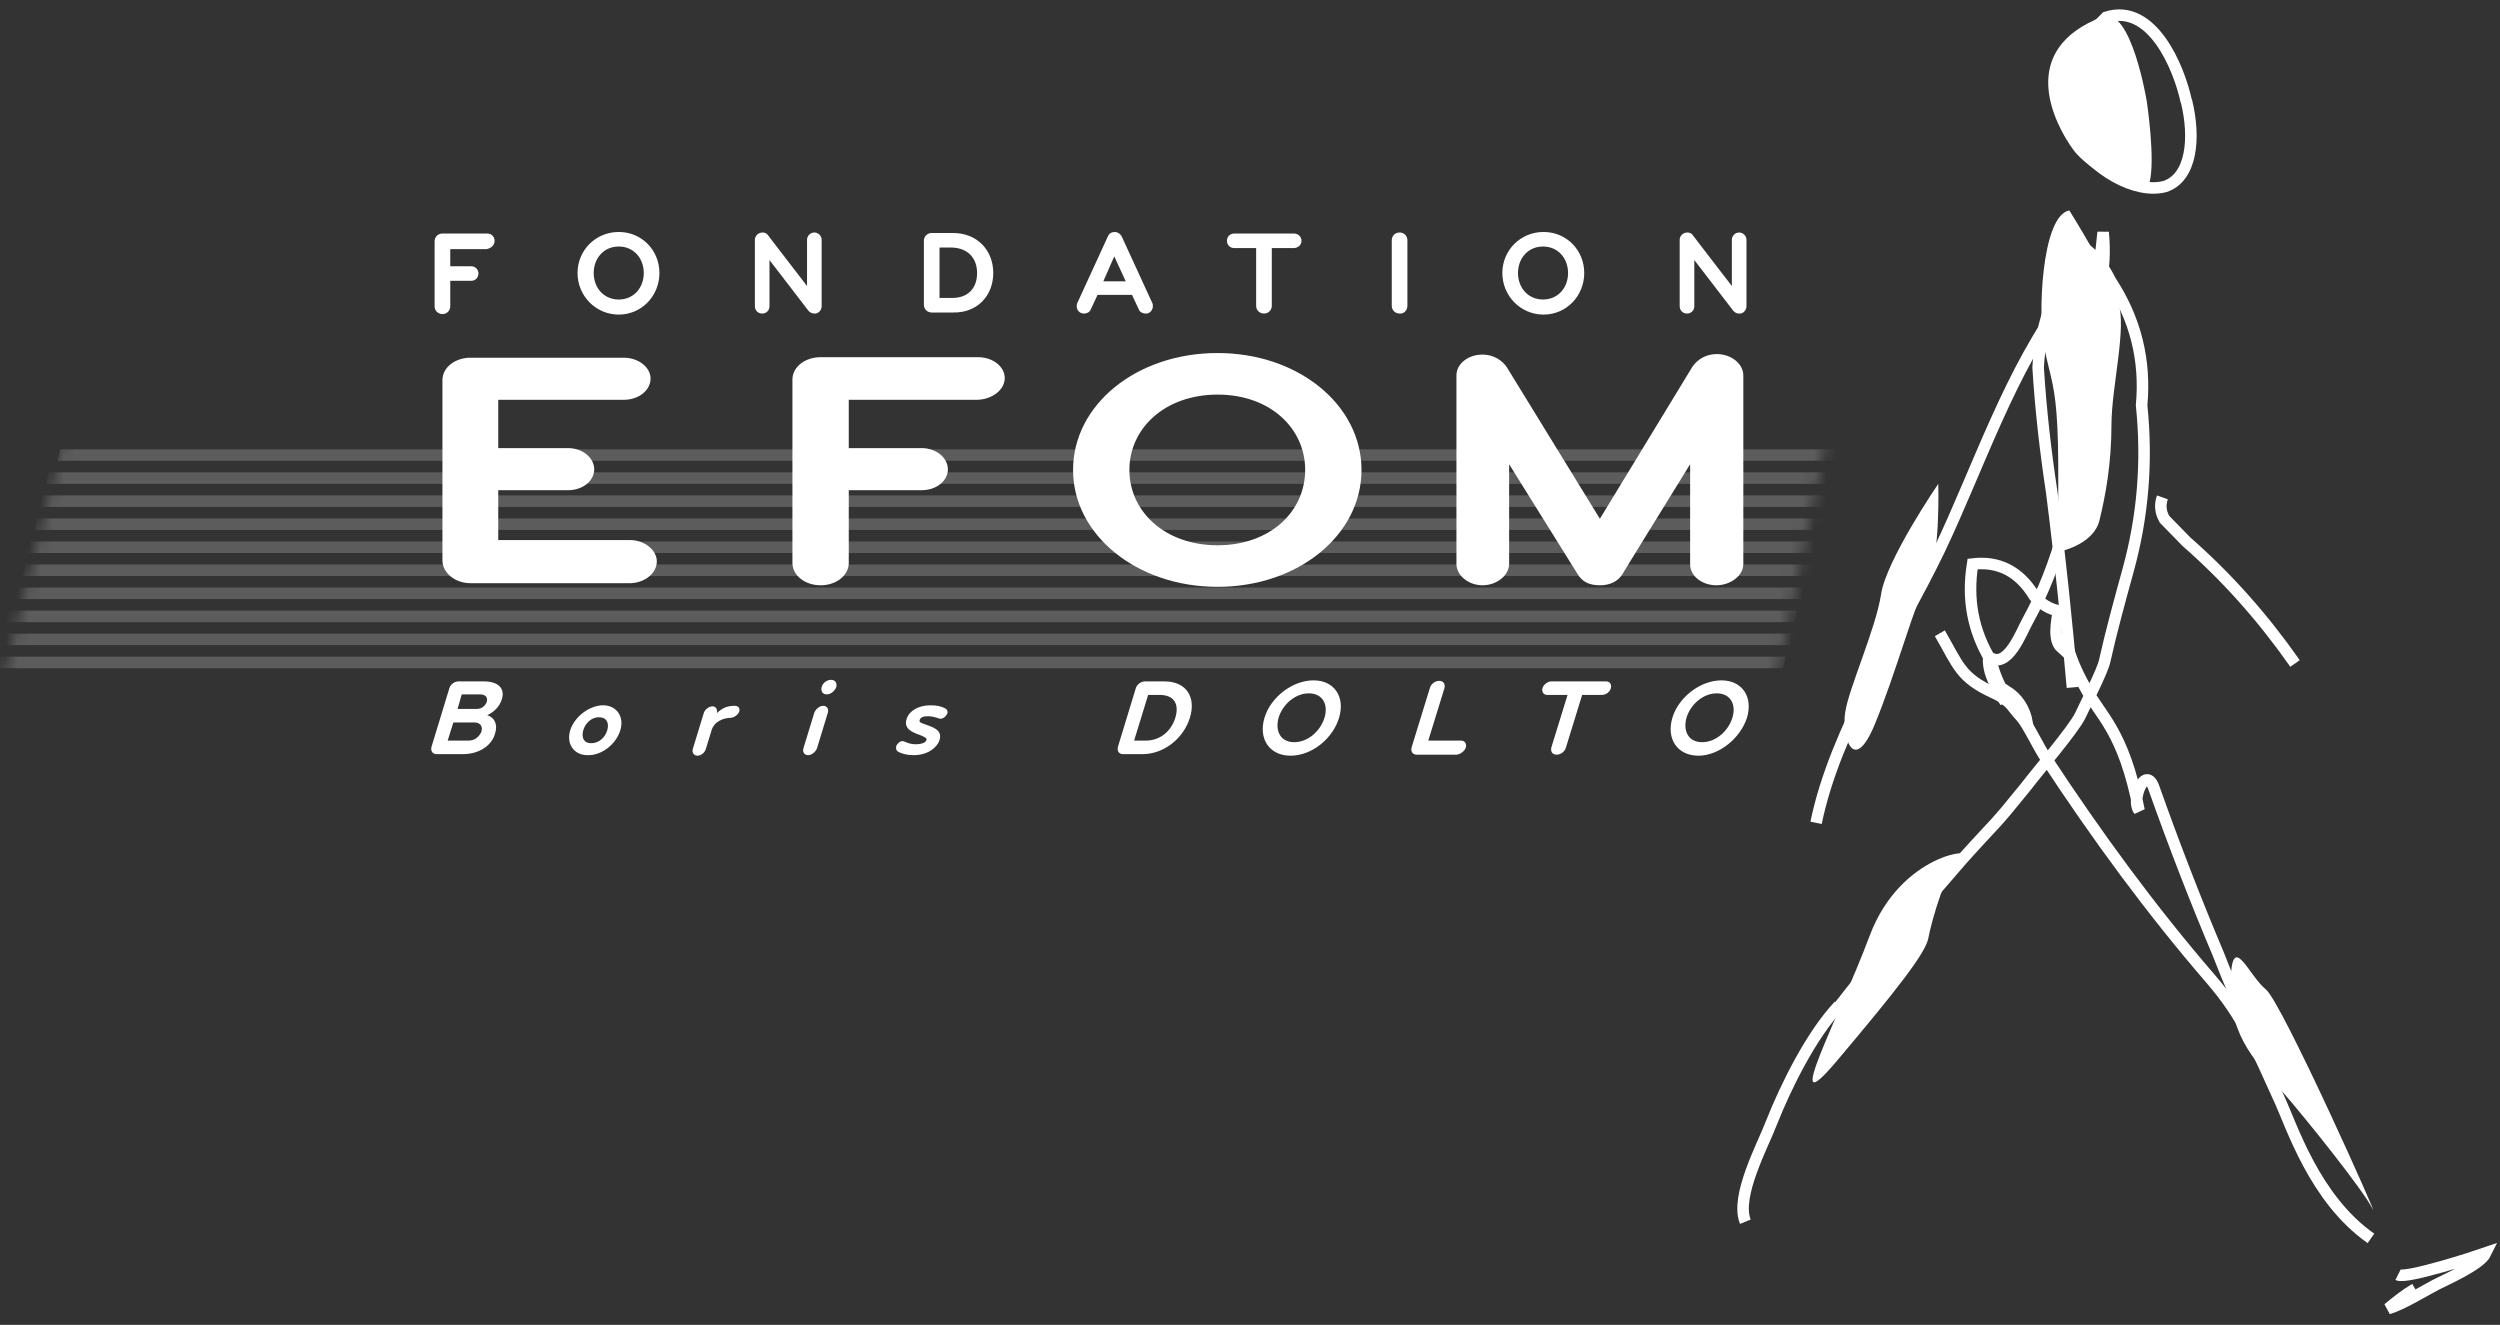 <?xml version="1.0" encoding="UTF-8"?>
<svg width="217px" height="115px" viewBox="0 0 217 115" version="1.1" xmlns="http://www.w3.org/2000/svg" xmlns:xlink="http://www.w3.org/1999/xlink">
    <rect x="0" y="0" width="217" height="115" fill="#333333" stroke="none"/>
    <title>Logo taille normal Copy</title>
    <defs>
        <polygon id="path-1" points="7 0 160 0 155 24 1 24"></polygon>
    </defs>
    <g id="Symbols" stroke="none" stroke-width="1" fill="none" fill-rule="evenodd">
        <g id="Footer" transform="translate(-220, -79)">
            <g id="Group" transform="translate(219, 80)">
                <g transform="translate(152, 0)" id="Path">
                    <path d="M38.774,7.82 C38.142,4.836 35.795,-0.768 31.823,0.497 C30.965,1.356 30.108,2.215 29.295,3.074 C27.49,5.379 27.264,7.865 28.663,10.532 C30.649,13.786 34.396,15.865 36.924,15.187 C39.226,14.419 39.587,11.029 38.774,7.729" stroke="#FFFFFF"></path>
                    <path d="M31.507,0.452 C24.014,3.3 27.264,9.673 28.979,12.023 C30.108,13.605 35.028,16.724 35.569,14.871 C36.111,12.927 35.344,7.82 35.344,7.82 C35.344,7.82 33.99,-0.497 31.507,0.452" fill="#FFFFFF" fill-rule="nonzero"></path>
                    <path d="M17.378,53.969 C19.003,56.771 19.139,57.811 22.118,59.167 C24.465,60.206 25.323,62.873 26.587,64.817 C31.01,71.552 35.705,77.97 40.896,83.982 C43.785,87.326 44.913,90.174 46.809,94.332 C47.892,96.638 49.878,103.056 54.799,106.491" stroke="#FFFFFF"></path>
                    <path d="M29.747,25.312 C29.205,25.267 28.799,25.041 28.392,24.679 C23.517,31.007 20.719,39.64 17.333,46.737 C13.812,54.059 8.306,62.286 6.635,70.422" stroke="#FFFFFF"></path>
                    <path d="M36.698,42.172 C36.472,42.804 36.517,43.437 36.878,44.07 C37.51,44.703 38.142,45.381 38.774,46.014 C42.34,49.132 45.455,52.658 48.208,56.59" stroke="#FFFFFF"></path>
                    <path d="M28.122,22.645 C27.76,23.459 27.444,24.408 27.128,25.176 C26.406,26.939 26,29.064 25.91,30.917 C26.135,34.533 26.542,38.104 27.083,41.674 C27.806,47.324 28.392,53.02 28.889,58.67" stroke="#FFFFFF"></path>
                    <path d="M57.146,109.655 C57.868,110.017 63.872,108.073 64.774,107.757 C64.278,108.796 61.118,110.152 60.441,110.514 C59.312,111.102 57.597,112.186 56.288,112.593 C57.056,111.96 57.778,111.373 58.635,110.876" stroke="#FFFFFF"></path>
                    <path d="M8.622,86.287 C6.229,88.818 4.017,93.293 2.799,96.366 C2.031,98.4 -0.406,102.83 0.497,105.045" stroke="#FFFFFF"></path>
                    <path d="M28.618,17.266 C26.181,17.718 25.865,26.532 26.451,29.244 C27.038,31.956 27.399,32.544 27.58,36.07 C27.76,39.55 27.58,46.918 27.58,46.918 C27.58,46.918 30.694,46.375 31.236,44.16 C31.778,41.946 32.274,39.188 32.274,35.889 C32.274,32.589 33.628,27.436 32.861,25.222 C32.184,22.962 28.618,17.266 28.618,17.266" fill="#FFFFFF" fill-rule="nonzero"></path>
                    <path d="M42.656,83.394 C42.205,88.592 44.597,90.942 46.944,93.564 C49.247,96.186 54.167,102.378 54.934,103.915 C55.747,105.452 47.08,86.016 45.681,84.886 C44.236,83.71 42.927,80.23 42.656,83.394" fill="#FFFFFF" fill-rule="nonzero"></path>
                    <path d="M19.229,73.405 C20.809,72.501 13.993,72.998 11.285,80.23 C8.576,87.462 3.385,97.09 8.486,91.033 C13.587,84.976 16.16,81.722 16.385,80.411 C16.611,79.1 18.01,74.128 19.229,73.405" fill="#FFFFFF" fill-rule="nonzero"></path>
                    <path d="M17.243,40.996 C17.243,40.996 12.729,47.596 12.278,50.579 C11.826,53.562 9.434,58.85 9.163,60.839 C8.847,62.828 9.84,66.354 11.691,61.969 C13.542,57.54 15.302,51.031 16.385,49.178 C17.424,47.279 17.243,40.996 17.243,40.996" fill="#FFFFFF" fill-rule="nonzero"></path>
                    <path d="M45.5,90.942 C44.236,87.733 43.559,87.01 41.528,81.767 C39.542,77.066 37.691,72.275 35.976,67.438 C35.253,65.269 33.944,68.433 34.667,69.337 C33.312,62.331 31.281,61.156 29.972,58.624 C29.25,57.359 28.663,56.003 28.302,54.511 C27.986,54.421 27.896,54.647 27.941,55.234 C27.174,54.556 27.535,52.929 27.67,52.025 C26.858,51.844 26.181,51.438 25.594,50.76 C24.285,48.59 22.479,47.686 20.222,47.957 C19.726,51.031 20.267,53.788 21.802,56.319 C22.344,58.489 23.427,60.297 24.962,61.743 C24.736,60.523 24.149,59.619 23.156,58.986 C23.021,59.302 22.976,59.574 23.066,59.935 C22.389,58.85 21.486,57.404 21.622,56.003 C23.247,57.223 24.465,53.833 25.007,52.884 C30.424,43.03 30.288,30.284 31.552,19.165 C31.868,22.329 31.281,25.674 29.205,28.069 C30.198,25.448 28.708,22.103 28.076,19.662 C29.882,20.159 31.236,21.425 32.184,23.368 C34.351,26.668 35.253,30.239 34.892,34.171 C35.389,39.008 35.028,43.754 33.719,48.5 C32.997,51.121 32.274,53.743 31.688,56.364 C31.507,57.268 29.927,60.297 29.566,61.11 C28.979,62.331 25.684,66.173 24.872,67.258 C21.847,71.009 22.524,70.015 19.319,73.586 C16.25,77.111 11.375,82.806 8.486,86.558" stroke="#FFFFFF"></path>
                </g>
                <g transform="translate(38, 19)" fill="#FFFFFF" fill-rule="nonzero">
                    <path d="M20.012,28.727 C20.012,27.735 18.925,26.878 17.703,26.878 L6.248,26.878 L6.248,22.549 L12.315,22.549 C13.583,22.549 14.579,21.737 14.579,20.745 C14.579,19.708 13.537,18.896 12.315,18.896 L6.248,18.896 L6.248,14.702 L17.159,14.702 C18.427,14.702 19.469,13.89 19.469,12.853 C19.469,11.861 18.382,11.049 17.159,11.049 L3.848,11.049 C2.49,11.049 1.404,11.906 1.404,12.988 L1.404,28.637 C1.404,29.72 2.49,30.622 3.848,30.622 L17.748,30.622 C18.97,30.576 20.012,29.765 20.012,28.727" id="Path"></path>
                    <path d="M50.211,12.808 C50.211,11.816 49.169,11.004 47.902,11.004 L34.228,11.004 C32.87,11.004 31.783,11.861 31.783,12.943 L31.783,28.863 C31.783,29.945 32.87,30.802 34.228,30.802 C35.587,30.802 36.673,29.945 36.673,28.863 L36.673,22.549 L43.012,22.549 C44.28,22.549 45.276,21.737 45.276,20.745 C45.276,19.708 44.234,18.896 43.012,18.896 L36.673,18.896 L36.673,14.702 L47.856,14.702 C49.124,14.657 50.211,13.845 50.211,12.808" id="Path"></path>
                    <path d="M76.289,20.79 C76.289,24.398 73.256,27.329 68.683,27.329 C64.11,27.329 61.031,24.398 61.031,20.79 C61.031,17.182 64.11,14.251 68.683,14.251 C73.256,14.251 76.289,17.182 76.289,20.79 M81.179,20.79 C81.179,15.153 75.701,10.643 68.683,10.643 C61.62,10.643 56.142,15.153 56.142,20.79 C56.142,26.427 61.665,30.937 68.683,30.937 C75.701,30.937 81.179,26.427 81.179,20.79" id="Shape"></path>
                    <path d="M114.321,28.953 L114.321,12.582 C114.321,11.59 113.28,10.733 112.012,10.733 C111.061,10.733 110.291,11.229 109.884,11.861 L101.87,25.029 L93.811,11.906 C93.404,11.275 92.634,10.778 91.683,10.778 C90.415,10.778 89.419,11.59 89.419,12.582 L89.419,28.953 C89.419,29.945 90.461,30.802 91.683,30.802 C92.906,30.802 93.992,29.945 93.992,28.953 L93.992,20.294 L99.923,29.81 C100.331,30.486 100.919,30.802 101.87,30.802 C102.73,30.802 103.409,30.486 103.817,29.855 C103.817,29.855 103.817,29.81 109.703,20.294 L109.703,28.998 C109.703,29.99 110.744,30.802 111.967,30.802 C113.189,30.802 114.321,29.99 114.321,28.953" id="Path"></path>
                    <path d="M113.37,42.302 C113.008,43.475 111.921,44.422 110.744,44.422 C109.567,44.422 109.069,43.475 109.386,42.302 C109.748,41.129 110.835,40.182 112.012,40.182 C113.189,40.182 113.732,41.129 113.37,42.302 M114.638,42.302 C115.181,40.498 114.23,39.055 112.419,39.055 C110.608,39.055 108.707,40.498 108.163,42.302 C107.62,44.106 108.571,45.594 110.427,45.594 C112.193,45.594 114.049,44.106 114.638,42.302 M102.821,39.731 C102.911,39.416 102.73,39.145 102.413,39.145 L97.659,39.145 C97.343,39.145 96.98,39.416 96.89,39.731 C96.799,40.047 96.98,40.318 97.297,40.318 L99.063,40.318 L97.659,44.873 C97.569,45.233 97.75,45.504 98.112,45.504 C98.474,45.504 98.837,45.233 98.927,44.873 L100.331,40.318 L102.051,40.318 C102.368,40.318 102.73,40.092 102.821,39.731 M90.234,44.873 C90.325,44.557 90.144,44.286 89.827,44.286 L86.974,44.286 L88.378,39.731 C88.469,39.371 88.287,39.1 87.925,39.1 C87.563,39.1 87.201,39.371 87.11,39.731 L85.526,44.873 C85.435,45.233 85.616,45.504 85.978,45.504 L89.465,45.504 C89.781,45.459 90.144,45.188 90.234,44.873 M77.965,42.302 C77.602,43.475 76.516,44.422 75.339,44.422 C74.161,44.422 73.663,43.475 73.98,42.302 C74.343,41.129 75.429,40.182 76.606,40.182 C77.783,40.182 78.327,41.129 77.965,42.302 M79.232,42.302 C79.776,40.498 78.825,39.055 77.014,39.055 C75.203,39.055 73.301,40.498 72.758,42.302 C72.215,44.106 73.165,45.594 75.022,45.594 C76.878,45.594 78.689,44.106 79.232,42.302 M65.016,42.302 C64.654,43.475 63.703,44.286 62.435,44.286 L61.439,44.286 L62.661,40.318 L63.657,40.318 C64.925,40.318 65.378,41.129 65.016,42.302 M66.283,42.302 C66.827,40.543 66.012,39.145 64.065,39.145 L62.39,39.145 C62.028,39.145 61.665,39.416 61.575,39.776 L60.035,44.827 C59.945,45.188 60.126,45.459 60.488,45.459 L62.163,45.459 C64.065,45.459 65.74,44.061 66.283,42.302 M45.23,41.941 C45.276,41.761 45.23,41.58 45.049,41.49 C44.687,41.31 44.37,41.22 43.736,41.22 C42.785,41.22 41.925,41.671 41.699,42.392 C41.518,42.933 41.699,43.339 42.469,43.655 C43.329,43.971 43.465,44.061 43.419,44.241 C43.329,44.512 42.876,44.602 42.469,44.602 C42.106,44.602 41.835,44.512 41.518,44.376 C41.472,44.331 41.382,44.331 41.337,44.331 C41.156,44.331 41.02,44.422 40.884,44.602 C40.839,44.647 40.793,44.737 40.793,44.782 C40.748,44.963 40.793,45.143 40.929,45.233 C41.337,45.459 41.835,45.549 42.287,45.549 C43.51,45.549 44.325,44.918 44.551,44.241 C44.778,43.475 44.234,43.204 43.465,42.933 C42.967,42.753 42.74,42.708 42.831,42.482 C42.921,42.257 43.148,42.167 43.555,42.167 C43.872,42.167 44.189,42.257 44.461,42.347 C44.506,42.347 44.551,42.392 44.596,42.392 C44.778,42.392 45.004,42.302 45.14,42.076 C45.185,42.031 45.185,41.986 45.23,41.941 M33.911,44.963 L34.862,41.851 C34.953,41.535 34.772,41.265 34.455,41.265 C34.138,41.265 33.821,41.535 33.685,41.851 L32.734,44.963 C32.644,45.278 32.825,45.549 33.142,45.549 C33.459,45.549 33.776,45.278 33.911,44.963 M35.587,39.641 C35.677,39.28 35.496,39.01 35.134,39.01 C34.772,39.01 34.409,39.28 34.319,39.641 C34.228,40.002 34.409,40.273 34.772,40.273 C35.089,40.273 35.451,40.002 35.587,39.641 M27.165,41.761 C27.256,41.49 27.075,41.265 26.803,41.265 C26.169,41.265 25.762,41.4 25.219,41.896 C25.309,41.58 25.128,41.31 24.856,41.31 C24.539,41.31 24.177,41.58 24.087,41.896 L23.136,45.008 C23.045,45.324 23.226,45.594 23.543,45.594 C23.86,45.594 24.177,45.324 24.268,45.008 L24.766,43.384 C24.992,42.618 25.807,42.302 26.486,42.302 C26.758,42.257 27.075,42.031 27.165,41.761 M15.711,43.384 C15.53,44.016 14.986,44.512 14.307,44.512 C13.673,44.512 13.447,44.016 13.628,43.384 C13.809,42.753 14.352,42.257 14.986,42.257 C15.665,42.257 15.892,42.753 15.711,43.384 M16.843,43.384 C17.205,42.212 16.526,41.22 15.348,41.22 C14.171,41.22 12.858,42.212 12.496,43.384 C12.134,44.557 12.813,45.549 13.99,45.549 C15.213,45.594 16.48,44.602 16.843,43.384 M4.799,43.475 C4.663,43.835 4.301,44.286 3.667,44.286 L1.856,44.286 L2.354,42.708 L4.165,42.708 C4.754,42.708 4.89,43.114 4.799,43.475 M5.252,40.904 C5.161,41.22 4.844,41.535 4.392,41.535 L2.717,41.535 L3.079,40.273 L4.754,40.273 C5.207,40.318 5.343,40.588 5.252,40.904 M5.976,43.655 C6.203,42.933 5.976,42.302 5.297,42.076 C5.886,41.806 6.384,41.31 6.565,40.678 C6.837,39.776 6.293,39.145 4.98,39.145 L2.807,39.145 C2.445,39.145 2.083,39.416 1.992,39.776 L0.453,44.827 C0.362,45.188 0.543,45.459 0.906,45.459 L3.169,45.459 C4.618,45.459 5.705,44.692 5.976,43.655" id="Shape"></path>
                    <path d="M114.593,6.584 L114.593,0.812 C114.593,0.451 114.276,0.18 113.959,0.18 C113.596,0.18 113.325,0.496 113.325,0.812 L113.325,4.825 C111.197,2.075 109.929,0.406 109.929,0.406 C109.839,0.271 109.657,0.18 109.476,0.18 C109.069,0.18 108.797,0.496 108.797,0.812 L108.797,6.584 C108.797,6.945 109.069,7.216 109.431,7.216 C109.793,7.216 110.065,6.945 110.065,6.584 L110.065,2.571 L113.461,6.99 C113.596,7.125 113.732,7.216 113.959,7.216 C114.276,7.261 114.593,6.945 114.593,6.584 M99.108,3.698 C99.108,4.961 98.248,5.998 96.935,5.998 C95.622,5.998 94.762,4.961 94.762,3.698 C94.762,2.435 95.622,1.398 96.935,1.398 C98.248,1.398 99.108,2.435 99.108,3.698 M100.512,3.698 C100.512,1.714 98.972,0.135 96.98,0.135 C94.988,0.135 93.404,1.714 93.404,3.698 C93.404,5.682 94.988,7.306 96.98,7.306 C98.972,7.306 100.512,5.682 100.512,3.698 M85.163,6.539 L85.163,0.857 C85.163,0.451 84.846,0.18 84.484,0.18 C84.077,0.18 83.805,0.496 83.805,0.857 L83.805,6.539 C83.805,6.945 84.122,7.216 84.484,7.216 C84.846,7.261 85.163,6.945 85.163,6.539 M75.972,0.902 C75.972,0.541 75.656,0.271 75.339,0.271 L70.132,0.271 C69.77,0.271 69.498,0.541 69.498,0.902 C69.498,1.263 69.77,1.533 70.132,1.533 L72.033,1.533 L72.033,6.539 C72.033,6.945 72.35,7.216 72.713,7.216 C73.12,7.216 73.392,6.9 73.392,6.539 L73.392,1.533 L75.293,1.533 C75.656,1.533 75.972,1.263 75.972,0.902 M60.715,4.42 L58.768,4.42 L59.719,2.255 L60.715,4.42 Z M63.069,6.584 C63.069,6.494 63.069,6.404 63.024,6.314 L60.352,0.496 C60.217,0.271 59.99,0.135 59.764,0.135 C59.492,0.135 59.266,0.271 59.175,0.496 L56.504,6.314 C56.459,6.404 56.459,6.494 56.459,6.584 C56.459,6.945 56.73,7.216 57.093,7.216 C57.364,7.216 57.591,7.08 57.681,6.855 L58.27,5.592 L61.258,5.592 L61.846,6.855 C61.937,7.08 62.163,7.216 62.435,7.216 C62.752,7.261 63.069,6.945 63.069,6.584 M47.811,3.698 C47.811,5.006 47.041,5.863 45.638,5.863 L44.551,5.863 L44.551,1.488 L45.638,1.488 C47.041,1.533 47.811,2.435 47.811,3.698 M49.215,3.698 C49.215,1.759 47.856,0.225 45.728,0.225 L43.872,0.225 C43.465,0.225 43.193,0.541 43.193,0.902 L43.193,6.449 C43.193,6.855 43.51,7.125 43.872,7.125 L45.728,7.125 C47.856,7.171 49.215,5.637 49.215,3.698 M34.319,6.584 L34.319,0.812 C34.319,0.451 34.002,0.18 33.685,0.18 C33.323,0.18 33.051,0.496 33.051,0.812 L33.051,4.825 C30.923,2.075 29.656,0.406 29.656,0.406 C29.565,0.271 29.384,0.18 29.203,0.18 C28.795,0.18 28.524,0.496 28.524,0.812 L28.524,6.584 C28.524,6.945 28.795,7.216 29.157,7.216 C29.52,7.216 29.791,6.945 29.791,6.584 L29.791,2.571 L33.187,6.99 C33.323,7.125 33.459,7.216 33.685,7.216 C34.002,7.261 34.319,6.945 34.319,6.584 M18.88,3.698 C18.88,4.961 18.02,5.998 16.707,5.998 C15.394,5.998 14.533,4.961 14.533,3.698 C14.533,2.435 15.394,1.398 16.707,1.398 C18.02,1.398 18.88,2.435 18.88,3.698 M20.238,3.698 C20.238,1.714 18.699,0.135 16.707,0.135 C14.715,0.135 13.13,1.714 13.13,3.698 C13.13,5.682 14.715,7.306 16.707,7.306 C18.699,7.306 20.238,5.682 20.238,3.698 M5.931,0.902 C5.931,0.541 5.659,0.271 5.297,0.271 L1.404,0.271 C0.996,0.271 0.724,0.586 0.724,0.947 L0.724,6.584 C0.724,6.99 1.041,7.261 1.404,7.261 C1.811,7.261 2.083,6.945 2.083,6.584 L2.083,4.375 L3.894,4.375 C4.256,4.375 4.528,4.104 4.528,3.743 C4.528,3.382 4.256,3.112 3.894,3.112 L2.083,3.112 L2.083,1.624 L5.252,1.624 C5.659,1.533 5.931,1.263 5.931,0.902" id="Shape"></path>
                </g>
                <g id="Filets" transform="translate(0, 35)">
                    <mask id="mask-2" fill="white">
                        <use xlink:href="#path-1"></use>
                    </mask>
                    <g id="Masque-filet"></g>
                    <g mask="url(#mask-2)" fill="#FFFFFF" fill-rule="nonzero" id="Path" opacity="0.2">
                        <g transform="translate(0, 3)">
                            <polygon points="162 0 6.226 0 6 1 161.774 1"></polygon>
                            <polygon points="161 2 5.226 2 5 3 160.774 3"></polygon>
                            <polygon points="160 4 4.271 4 4 5 159.729 5"></polygon>
                            <polygon points="160 6 4.226 6 4 7 159.774 7"></polygon>
                            <polygon points="159 8 3.226 8 3 9 158.729 9"></polygon>
                            <polygon points="159 10 3.226 10 3 11 158.774 11"></polygon>
                            <polygon points="158 12 2.226 12 2 13 157.774 13"></polygon>
                            <polygon points="157 14 1.226 14 1 15 156.774 15"></polygon>
                            <polygon points="157 16 1.226 16 1 17 156.774 17"></polygon>
                            <polygon points="0.226 18 0 19 155.774 19 156 18"></polygon>
                        </g>
                    </g>
                </g>
            </g>
        </g>
    </g>
</svg>